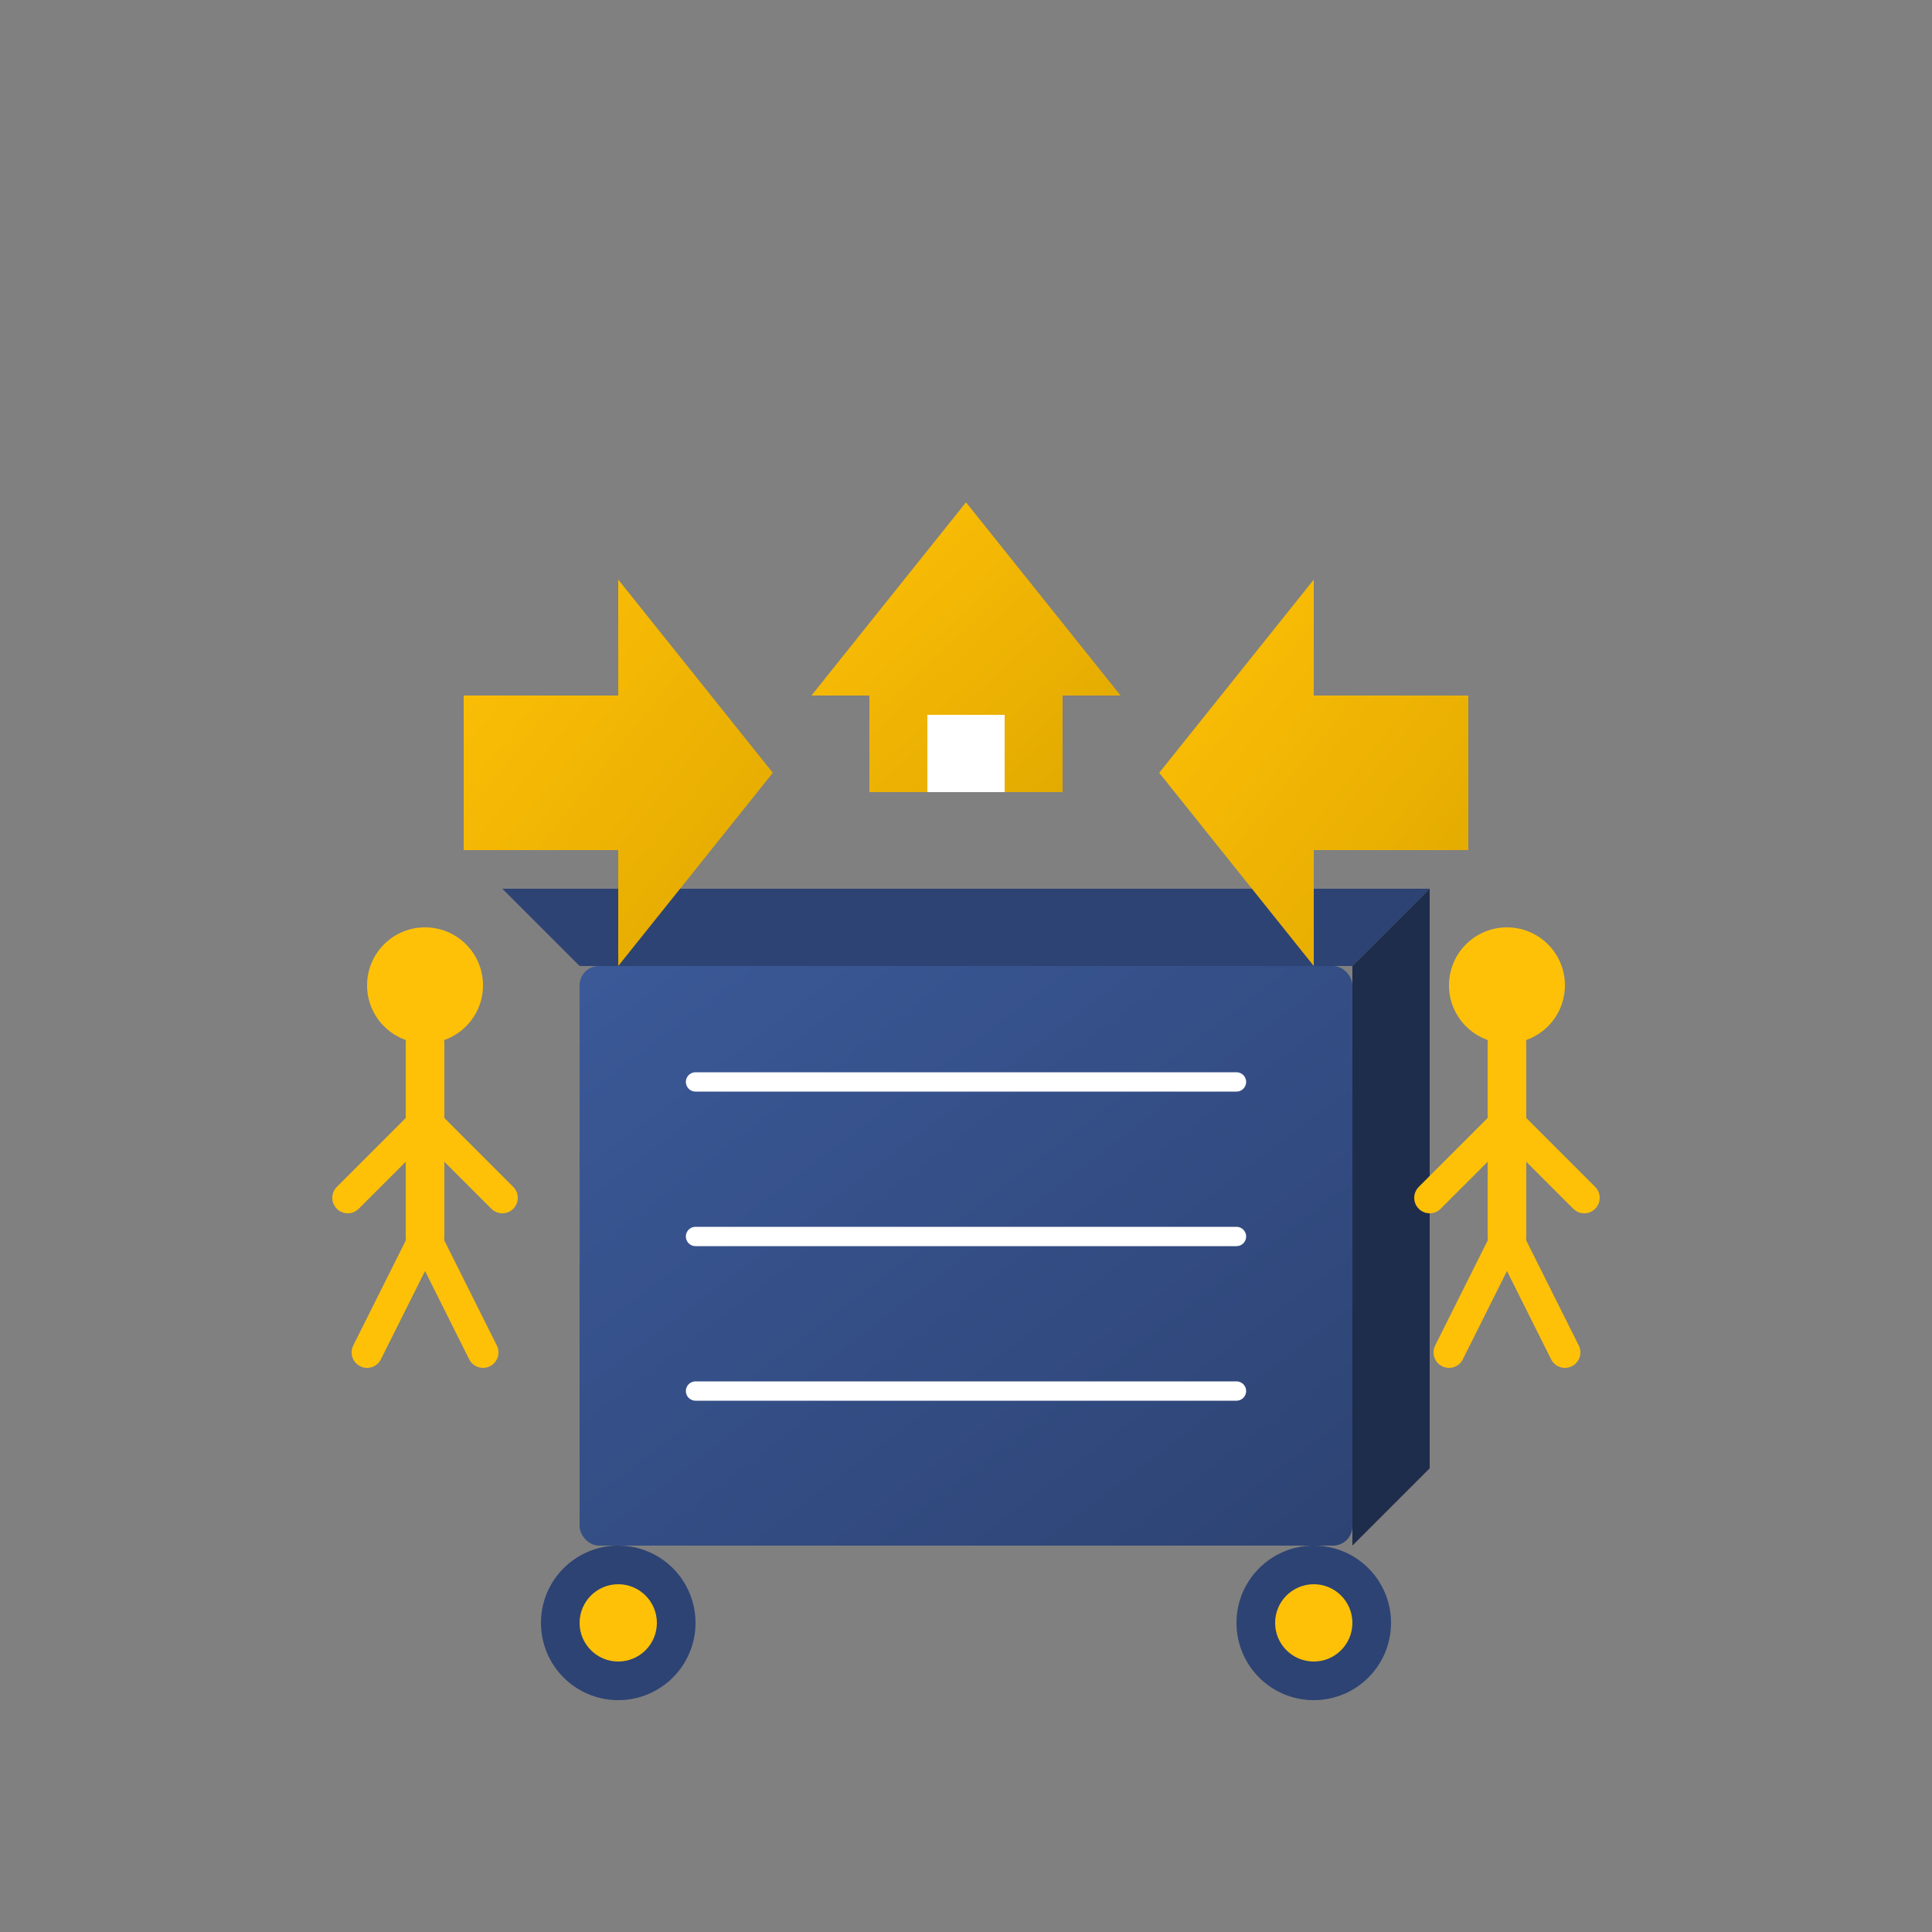 <?xml version="1.0" encoding="UTF-8"?>
<svg xmlns="http://www.w3.org/2000/svg" viewBox="0 0 500 500">
  <rect x="0" y="0" width="500" height="500" fill="#808080" stroke="none"/>
  <!-- Основний фон логотипу -->
  <defs>
    <linearGradient id="grad1" x1="0%" y1="0%" x2="100%" y2="100%">
      <stop offset="0%" style="stop-color:#3b5998;stop-opacity:1" />
      <stop offset="100%" style="stop-color:#2d4373;stop-opacity:1" />
    </linearGradient>
    <linearGradient id="grad2" x1="0%" y1="0%" x2="100%" y2="100%">
      <stop offset="0%" style="stop-color:#ffc107;stop-opacity:1" />
      <stop offset="100%" style="stop-color:#e0a800;stop-opacity:1" />
    </linearGradient>
  </defs>
  
  <!-- Коробка для переїзду - основа -->
  <rect x="150" y="250" width="200" height="150" rx="5" ry="5" fill="url(#grad1)" />
  
  <!-- Верхні клапани коробки -->
  <path d="M150,250 L130,230 L370,230 L350,250 Z" fill="#2d4373" />
  <path d="M350,250 L370,230 L370,380 L350,400 Z" fill="#1e2d4c" />
  
  <!-- Символічні лінії на коробці -->
  <line x1="180" y1="280" x2="320" y2="280" stroke="#fff" stroke-width="5" stroke-linecap="round" />
  <line x1="180" y1="320" x2="320" y2="320" stroke="#fff" stroke-width="5" stroke-linecap="round" />
  <line x1="180" y1="360" x2="320" y2="360" stroke="#fff" stroke-width="5" stroke-linecap="round" />
  
  <!-- Символ рухів/переїзду - стрілки -->
  <polygon points="120,180 160,180 160,150 200,200 160,250 160,220 120,220" fill="url(#grad2)" />
  <polygon points="380,180 340,180 340,150 300,200 340,250 340,220 380,220" fill="url(#grad2)" />
  
  <!-- Символ будинку - зверху коробки -->
  <g transform="translate(250, 180) scale(0.5)">
    <path d="M0,-100 L80,0 L50,0 L50,50 L-50,50 L-50,0 L-80,0 Z" fill="url(#grad2)" />
    <rect x="-20" y="10" width="40" height="40" fill="#fff" />
  </g>
  
  <!-- Декоративні елементи - символізують рух/транспорт -->
  <circle cx="160" cy="420" r="20" fill="#2d4373" />
  <circle cx="340" cy="420" r="20" fill="#2d4373" />
  
  <!-- Невеликі кружечки всередині коліс для деталізації -->
  <circle cx="160" cy="420" r="10" fill="#ffc107" />
  <circle cx="340" cy="420" r="10" fill="#ffc107" />
  
  <!-- Символ особи, що піднімає коробку -->
  <g transform="translate(110, 300)">
    <circle cx="0" cy="-45" r="15" fill="#ffc107" />
    <line x1="0" y1="-30" x2="0" y2="20" stroke="#ffc107" stroke-width="10" stroke-linecap="round" />
    <line x1="0" y1="-10" x2="-20" y2="10" stroke="#ffc107" stroke-width="8" stroke-linecap="round" />
    <line x1="0" y1="-10" x2="20" y2="10" stroke="#ffc107" stroke-width="8" stroke-linecap="round" />
    <line x1="0" y1="20" x2="-15" y2="50" stroke="#ffc107" stroke-width="8" stroke-linecap="round" />
    <line x1="0" y1="20" x2="15" y2="50" stroke="#ffc107" stroke-width="8" stroke-linecap="round" />
  </g>
  
  <!-- Символ особи, що переносить коробку -->
  <g transform="translate(390, 300)">
    <circle cx="0" cy="-45" r="15" fill="#ffc107" />
    <line x1="0" y1="-30" x2="0" y2="20" stroke="#ffc107" stroke-width="10" stroke-linecap="round" />
    <line x1="0" y1="-10" x2="-20" y2="10" stroke="#ffc107" stroke-width="8" stroke-linecap="round" />
    <line x1="0" y1="-10" x2="20" y2="10" stroke="#ffc107" stroke-width="8" stroke-linecap="round" />
    <line x1="0" y1="20" x2="-15" y2="50" stroke="#ffc107" stroke-width="8" stroke-linecap="round" />
    <line x1="0" y1="20" x2="15" y2="50" stroke="#ffc107" stroke-width="8" stroke-linecap="round" />
  </g>
</svg>